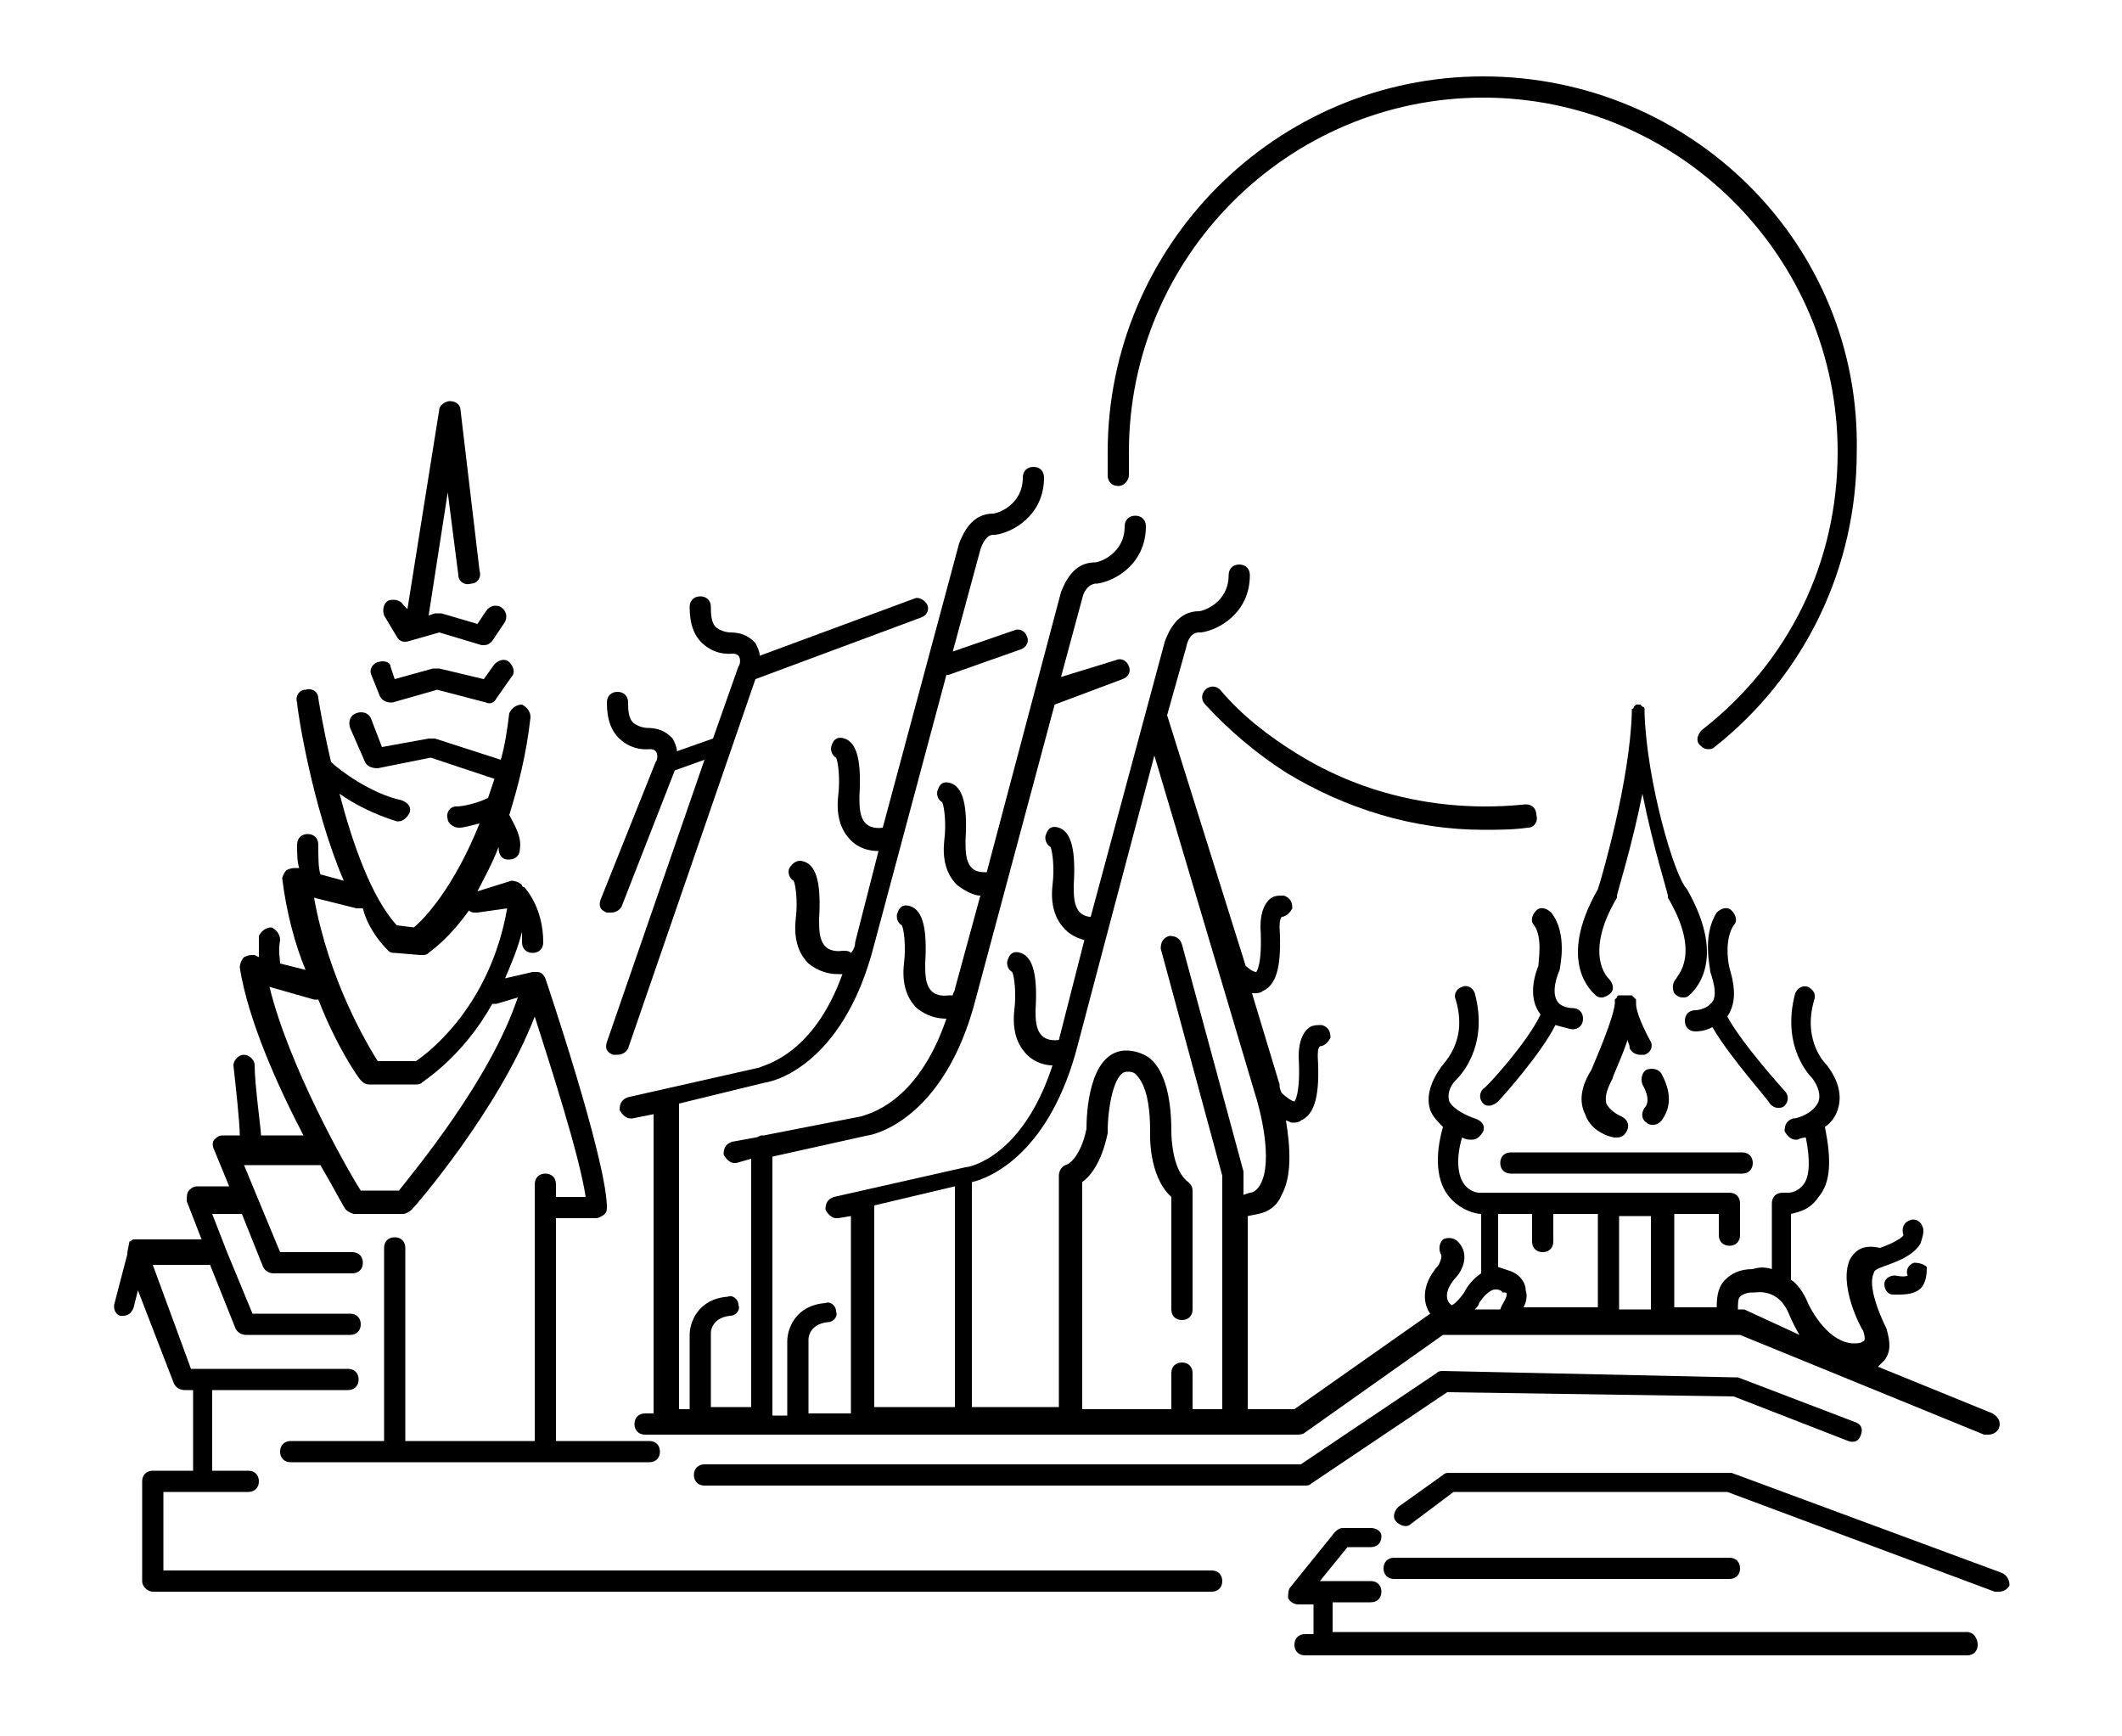<?xml version="1.0" encoding="utf-8"?>
<!-- Generator: Adobe Illustrator 22.1.0, SVG Export Plug-In . SVG Version: 6.00 Build 0)  -->
<svg version="1.1" id="레이어_1" xmlns="http://www.w3.org/2000/svg" xmlns:xlink="http://www.w3.org/1999/xlink" x="0px"
	 y="0px" viewBox="0 0 100 81.8" style="enable-background:new 0 0 100 81.8;" xml:space="preserve">
<path d="M28.6,49.1c-0.1,0.3,0,0.5,0.3,0.6c0.1,0,0.1,0,0.2,0c0.2,0,0.4-0.1,0.5-0.3L35.6,32l7.8-2.9c0.3-0.1,0.4-0.4,0.3-0.6
	s-0.4-0.4-0.6-0.3l-7.3,2.7c0-0.2-0.1-0.4-0.2-0.6c-0.2-0.2-0.5-0.5-1.2-0.5c0,0-0.3,0-0.6-0.2c-0.3-0.2-0.3-0.7-0.3-1
	c0-0.3-0.2-0.5-0.5-0.5s-0.5,0.2-0.5,0.5c0,0.8,0.2,1.4,0.7,1.8c0.6,0.5,1.3,0.4,1.3,0.4c0.1,0,0.2,0,0.3,0.1c0.1,0.1,0.1,0.4,0,0.5
	l-1.2,3.4l-1.7,0.6c0-0.2-0.1-0.4-0.2-0.6c-0.2-0.2-0.5-0.5-1.2-0.5c0,0-0.3,0-0.6-0.2c-0.3-0.2-0.3-0.7-0.3-1
	c0-0.3-0.2-0.5-0.5-0.5s-0.5,0.2-0.5,0.5c0,0.8,0.2,1.4,0.7,1.8c0.6,0.5,1.3,0.4,1.3,0.4c0.1,0,0.2,0,0.3,0.1c0.1,0.1,0.1,0.4,0,0.5
	l-2.6,6.5c-0.1,0.3,0,0.5,0.3,0.6c0.1,0,0.1,0,0.2,0c0.2,0,0.4-0.1,0.5-0.3l2.5-6.4l1.4-0.5L28.6,49.1z"/>
<path d="M17.8,31.2c-0.3,0.1-0.4,0.4-0.3,0.6l0.4,1c0.1,0.2,0.3,0.3,0.5,0.3c0,0,0.1,0,0.1,0l2.1-0.6l2.3,0.6c0.2,0.1,0.4,0,0.5-0.2
	l0.7-1c0.2-0.2,0.1-0.5-0.1-0.7s-0.5-0.1-0.7,0.1l-0.5,0.7l-2.1-0.5c-0.1,0-0.2,0-0.3,0l-1.8,0.5l-0.2-0.6
	C18.4,31.2,18.1,31.1,17.8,31.2z"/>
<path d="M21.6,27.1c0,0.3,0.3,0.5,0.6,0.4c0.3,0,0.5-0.3,0.4-0.6l-0.9-7.6c0-0.2-0.2-0.4-0.5-0.4c-0.2,0-0.5,0.2-0.5,0.4l-1.5,9.4
	L19,28.5c-0.1-0.2-0.4-0.3-0.7-0.2c-0.2,0.1-0.3,0.4-0.2,0.7l0.6,1c0.1,0.2,0.3,0.3,0.6,0.2l1.4-0.4l2,0.6c0,0,0.1,0,0.1,0
	c0.2,0,0.3-0.1,0.4-0.2l0.6-0.9c0.1-0.2,0.1-0.5-0.2-0.7c-0.2-0.1-0.5-0.1-0.7,0.2l-0.4,0.6l-1.7-0.5c-0.1,0-0.2,0-0.3,0L20.2,29
	l0.9-5.8L21.6,27.1z"/>
<path d="M94.3,74.1l-12.7-4.7c-0.1,0-0.1,0-0.2,0H68.3c-0.1,0-0.2,0-0.3,0.1L65.9,71c-0.2,0.2-0.3,0.5-0.1,0.7
	c0.2,0.2,0.5,0.3,0.7,0.1l2-1.5h12.9L94,75c0.1,0,0.1,0,0.2,0c0.2,0,0.4-0.1,0.5-0.3C94.7,74.5,94.6,74.2,94.3,74.1z"/>
<path d="M57.1,74H7.7v-3.7h4c0.3,0,0.5-0.2,0.5-0.5s-0.2-0.5-0.5-0.5h-1.7v-3.8h6.4c0.3,0,0.5-0.2,0.5-0.5s-0.2-0.5-0.5-0.5H9
	l-1.8-4.9h2.7l1.2,3c0.1,0.2,0.3,0.3,0.5,0.3h4.9c0.3,0,0.5-0.2,0.5-0.5s-0.2-0.5-0.5-0.5h-4.6L10.7,59c0,0,0,0,0,0L10,57.2h1.4
	l1,2.5c0.1,0.2,0.3,0.3,0.5,0.3h3.7c0.3,0,0.5-0.2,0.5-0.5S16.9,59,16.6,59h-3.4l-1.7-4.1h3.6c0.7,1.2,1.1,2,1.2,2.1
	c0.1,0.1,0.3,0.2,0.4,0.2h2.3c0.1,0,0.3-0.1,0.4-0.2c0.2-0.2,4.1-4.7,5.8-9.1c0.7,2.2,2.1,6.5,2.4,8.5h-1.4v-0.6
	c0-0.3-0.2-0.5-0.5-0.5s-0.5,0.2-0.5,0.5v12.1h-6.1v-9.1c0-0.3-0.2-0.5-0.5-0.5s-0.5,0.2-0.5,0.5v9.1h-4.4c-0.3,0-0.5,0.2-0.5,0.5
	s0.2,0.5,0.5,0.5h16.9c0.3,0,0.5-0.2,0.5-0.5s-0.2-0.5-0.5-0.5h-4.4V57.4h1.9c0.1,0,0.3-0.1,0.4-0.2c0.1-0.1,0.1-0.2,0.1-0.4
	c-0.1-2.4-2.8-10.4-2.9-10.7c-0.1-0.2-0.2-0.3-0.4-0.3c0,0,0,0,0,0c0,0,0,0-0.1,0c0,0,0,0,0,0c0,0-0.1,0-0.1,0l-1.3,0.3
	c0.3-0.7,0.6-1.4,0.8-2.2c0,0.2,0,0.3,0,0.5c0,0.3,0.2,0.5,0.5,0.5s0.5-0.2,0.5-0.5c0-1.6-0.8-2.5-0.9-2.6c0,0-0.1,0-0.1-0.1
	c-0.1-0.1-0.3-0.2-0.5-0.2L22.5,42c0.3-0.6,0.7-1.3,1-2.1c0,0,0,0.1,0,0.1c0,0.3,0.2,0.5,0.4,0.5c0,0,0,0,0.1,0
	c0.3,0,0.5-0.2,0.5-0.5c0.1-0.6-0.3-1.2-0.5-1.6c0.4-1.3,0.8-2.8,1-4.6c0-0.3-0.2-0.5-0.4-0.6c-0.3,0-0.5,0.2-0.6,0.4
	c-0.1,0.8-0.2,1.5-0.4,2.2l-3.1-1c-0.1,0-0.2,0-0.3,0l-2.2,0.4l-0.5-1.3c-0.1-0.3-0.4-0.4-0.7-0.3c-0.3,0.1-0.4,0.4-0.3,0.7l0.7,1.6
	c0.1,0.2,0.3,0.3,0.6,0.3l2.5-0.5l3,1c-0.1,0.3-0.2,0.6-0.3,0.9c-0.4,0.2-1.1,0.4-1.5,0.4c-0.3,0-0.5,0.3-0.4,0.6
	c0,0.2,0.3,0.4,0.5,0.4c0,0,0.1,0,0.1,0c0.1,0,0.5-0.1,0.9-0.2c-1.2,3-2.6,4.5-3.1,4.9l-0.8-0.1c-1.2-1.3-2.1-3.9-2.7-6.2
	c0.7,0.5,1.7,1,2.7,1.3c0,0,0.1,0,0.1,0c0.2,0,0.4-0.2,0.5-0.4c0.1-0.3-0.1-0.5-0.4-0.6c-1.4-0.3-2.9-1.4-3.3-1.8
	c-0.4-1.7-0.6-3-0.6-3c0-0.3-0.3-0.5-0.6-0.4c-0.3,0-0.5,0.3-0.4,0.6c0,0.3,0.7,4.9,2.2,8.4l-1.1-0.3c-0.1-0.3-0.1-0.8-0.1-1.4
	c0-0.3-0.2-0.5-0.5-0.5c-0.3,0-0.5,0.2-0.5,0.5c0,0.4,0,0.8,0.1,1.1l-0.1,0c-0.2,0-0.3,0-0.5,0.1c-0.1,0.1-0.2,0.3-0.2,0.4
	c0.2,1.6,0.6,3.1,1.1,4.3l-1.2-0.3c0-0.2-0.1-0.6,0-1.1c0-0.3-0.2-0.5-0.4-0.6c-0.3,0-0.5,0.2-0.6,0.4c0,0.4,0,0.7,0,1l-0.2-0.1
	c-0.2,0-0.3,0-0.5,0.1c-0.1,0.1-0.2,0.3-0.2,0.5c0.4,2.5,1.8,5.6,3,7.9h-2c0-0.3-0.3-2.4-0.3-3.3c0-0.3-0.3-0.5-0.5-0.5
	c-0.3,0-0.5,0.3-0.5,0.5c0.1,0.9,0.3,2.7,0.3,3.3h-0.8c-0.2,0-0.3,0.1-0.4,0.2c-0.1,0.1-0.1,0.3,0,0.5l0.7,1.7H9.3
	c-0.2,0-0.3,0.1-0.4,0.2s-0.1,0.3-0.1,0.5l0.7,1.8H6.5c0,0,0,0,0,0c-0.1,0-0.1,0-0.2,0c0,0,0,0,0,0c-0.1,0-0.1,0.1-0.2,0.1
	c0,0,0,0,0,0c0,0,0,0,0,0C6,59,6,59,6,59.1l-0.6,2.3C5.3,61.7,5.5,62,5.7,62c0,0,0.1,0,0.1,0c0.2,0,0.4-0.1,0.5-0.4l0.2-0.8l1.7,4.4
	c0.1,0.2,0.3,0.3,0.5,0.3h0.4v3.8H7.2c-0.3,0-0.5,0.2-0.5,0.5v4.7C6.7,74.8,7,75,7.2,75h49.9c0.3,0,0.5-0.2,0.5-0.5S57.4,74,57.1,74
	z M18.3,44.8c0.1,0.1,0.2,0.1,0.3,0.1l1.2,0.1c0,0,0,0,0.1,0c0.1,0,0.2,0,0.3-0.1c0.1-0.1,0.9-0.6,1.9-2c0.1,0.1,0.2,0.1,0.3,0.1
	c0,0,0.1,0,0.1,0l1.4-0.2c-0.8,4.6-3.7,6.8-4.3,7.2h-1.8c-0.5-0.8-2.3-3.8-3-7.7l2,0.5c0.1,0,0.2,0,0.3,0
	C17.3,43.6,17.8,44.3,18.3,44.8z M14.8,47.1c0.1,0,0.2,0,0.2,0c0.9,2.3,1.9,3.7,2,3.8c0.1,0.1,0.2,0.2,0.4,0.2h2.2
	c0.1,0,0.2,0,0.3-0.1c0.1-0.1,1.9-1.2,3.3-3.7c0,0,0.1,0,0.1,0c0,0,0.1,0,0.1,0l1-0.3c-1.3,3.9-4.9,8.2-5.6,9.1H17
	c-0.7-1.1-3.4-5.9-4.3-9.6L14.8,47.1z"/>
<path d="M73.1,43c-0.2-0.2-0.5-0.3-0.7-0.1c-0.2,0.2-0.3,0.5-0.1,0.7c0.4,0.6,0.2,1.6,0.2,1.9c-0.4,1-0.3,1.8,0.1,2.3c0,0,0,0,0,0
	c-0.6,1.3-2.6,3.5-2.7,3.5c-0.2,0.2-0.2,0.5,0,0.7c0.1,0.1,0.2,0.1,0.3,0.1c0.1,0,0.3-0.1,0.4-0.2c0.1-0.1,2-2.2,2.7-3.6
	c0.4,0.1,0.7,0.2,0.8,0.2c0,0,0,0,0,0c0.3,0,0.5-0.2,0.5-0.5c0-0.3-0.2-0.5-0.5-0.5c0,0-0.5,0-0.7-0.3c-0.2-0.3-0.2-0.8,0.1-1.5
	C73.5,45.6,73.9,44,73.1,43z"/>
<path d="M79.9,47.6c-0.3,0-0.5,0.2-0.5,0.5c0,0.3,0.2,0.5,0.5,0.5c0,0,0,0,0,0c0.1,0,0.4,0,0.8-0.2c0.8,1.4,2.7,3.5,2.7,3.6
	c0.1,0.1,0.2,0.2,0.4,0.2c0.1,0,0.2,0,0.3-0.1c0.2-0.2,0.2-0.5,0-0.7c0,0-2-2.2-2.7-3.5c0,0,0,0,0,0c0.4-0.6,0.4-1.3,0.1-2.3
	c-0.1-0.4-0.2-1.4,0.2-2c0.2-0.2,0.1-0.5-0.1-0.7c-0.2-0.2-0.5-0.1-0.7,0.1c-0.7,1.1-0.3,2.6-0.3,2.8c0.2,0.6,0.3,1.1,0.1,1.4
	C80.4,47.6,79.9,47.6,79.9,47.6z"/>
<path d="M77.5,33.6C77.5,33.6,77.4,33.6,77.5,33.6c0-0.1,0-0.1,0-0.2c0,0,0-0.1-0.1-0.1c0,0,0,0,0,0c0,0-0.1-0.1-0.1-0.1
	c0,0,0,0,0,0c0,0-0.1,0-0.1,0c0,0,0,0,0,0c0,0,0,0,0,0c0,0,0,0,0,0c0,0,0,0,0,0c0,0-0.1,0-0.1,0c0,0,0,0,0,0c0,0-0.1,0.1-0.1,0.1
	c0,0,0,0,0,0c0,0,0,0.1-0.1,0.1c0,0,0,0.1,0,0.1c0,0,0,0.1,0,0.1c-0.1,3.2-1.4,7.7-1.6,8.3c-2,3.5-0.2,4.9-0.1,5
	c0.1,0.1,0.2,0.1,0.3,0.1c0.1,0,0.3-0.1,0.4-0.2c0.2-0.2,0.1-0.5-0.1-0.7c0,0-1.2-1.1,0.4-3.8c0,0,0-0.1,0-0.1
	c0-0.1,0.7-2.3,1.2-4.8c0.5,2.5,1.2,4.7,1.2,4.8c0,0,0,0.1,0,0.1c1.6,2.7,0.4,3.7,0.4,3.8c-0.2,0.2-0.2,0.5-0.1,0.7
	c0.1,0.1,0.2,0.2,0.4,0.2c0.1,0,0.2,0,0.3-0.1c0.1-0.1,1.9-1.5-0.1-5C78.9,41.3,77.6,36.8,77.5,33.6z"/>
<path d="M87.2,59.3c-0.6,1.2,0.5,3.3,0.6,3.4c0.1,0.3,0.1,0.5,0,0.5c-0.1,0.1-0.3,0.1-0.5,0.1c-1.3-0.1-2.1-1.9-2.1-1.9
	c-0.2-0.5-0.5-0.9-0.8-1.1v-3.1c0.4-0.1,0.9-0.2,1.3-0.8c0.6-0.7,0.6-1.8,0.3-3.3c0,0,0,0,0,0c0.3-0.2,0.5-0.5,0.6-0.8
	c0.2-0.6,0.1-1.3-0.5-2.1c0,0-1.2-1.1-0.6-3.1c0.1-0.3-0.1-0.5-0.3-0.6c-0.3-0.1-0.5,0.1-0.6,0.3c-0.7,2.6,0.8,4,0.8,4
	c0.3,0.4,0.4,0.8,0.3,1.1c-0.2,0.5-0.9,0.8-1.2,0.8c-0.3,0.1-0.4,0.3-0.4,0.6c0.1,0.2,0.3,0.4,0.5,0.4c0,0,0.1,0,0.1,0
	c0,0,0.2-0.1,0.4-0.1c0.2,1,0.2,1.8-0.1,2.2c-0.3,0.4-0.7,0.4-0.7,0.4c0,0-0.1,0-0.1,0c-0.1,0-0.1,0-0.2,0c-0.3,0-0.5,0.2-0.5,0.5
	v3.1c-0.3-0.1-0.6-0.1-0.9,0c-0.6,0-1,0.2-1.3,0.5c-0.3,0.3-0.4,0.7-0.4,1.3h-2v-4.4H81v1c0,0.3,0.2,0.5,0.5,0.5s0.5-0.2,0.5-0.5
	v-1.5c0-0.3-0.2-0.5-0.5-0.5H69.7c0,0-0.4,0-0.7-0.4c-0.3-0.4-0.4-1.2-0.1-2.2c0.2,0.1,0.3,0.1,0.4,0.1c0,0,0.1,0,0.1,0
	c0.2,0,0.4-0.2,0.5-0.4c0.1-0.3-0.1-0.5-0.4-0.6c-0.3-0.1-1-0.4-1.2-0.8c-0.1-0.3,0-0.7,0.3-1c0.1-0.1,1.6-1.5,0.9-4.1
	c-0.1-0.3-0.4-0.4-0.6-0.3c-0.3,0.1-0.4,0.4-0.3,0.6c0.6,2-0.6,3-0.7,3.2c-0.5,0.7-0.7,1.4-0.5,2c0.1,0.3,0.4,0.6,0.6,0.8
	c0,0,0,0,0,0c-0.4,1.4-0.3,2.6,0.3,3.3c0.5,0.6,1.2,0.8,1.5,0.8c0,0,0,0,0,0h0h0V60c-0.3,0.2-0.6,0.5-0.8,0.9
	c-0.2,0.3-0.5,0.6-0.6,0.6l-0.1-0.1c0,0-0.4-0.4,0.3-1.2c0.3-0.3,0.7-1.1,0.1-1.7c-0.2-0.2-0.5-0.2-0.7-0.1
	c-0.2,0.2-0.2,0.5-0.1,0.7c0.1,0.1-0.1,0.5-0.1,0.5c-0.9,1-0.7,1.9-0.4,2.3L61,66.4h-2.2v-9.1l0.5-0.1c0.5-0.1,0.9-0.4,1.1-0.9
	c0.5-0.9,0.4-2.3,0.2-3.5c0.1,0,0.2,0.1,0.3,0.1c0.1,0,0.3,0,0.4-0.1c0.7-0.3,0.9-1.3,0.8-3c0-0.2,0-0.4,0.1-0.5
	c0.2,0,0.4-0.2,0.5-0.4c0-0.3-0.1-0.5-0.4-0.6c-0.3,0-0.5,0-0.7,0.2c-0.4,0.4-0.4,1.1-0.4,1.3c0.1,1.8-0.2,2.1-0.2,2.1
	c-0.1,0-0.4-0.2-0.6-0.4c-0.1-0.2-0.1-0.3-0.1-0.4l-1.3-4.3c0.1,0,0.1,0,0.1,0c0.1,0,0.3,0,0.4-0.1c0.7-0.3,0.9-1.3,0.8-3
	c0-0.1,0-0.4,0.1-0.5c0.2,0,0.4-0.2,0.5-0.4c0-0.3-0.1-0.5-0.4-0.6c-0.3,0-0.5,0-0.7,0.2c-0.4,0.4-0.4,1.1-0.4,1.3
	c0.1,1.8-0.2,2.1-0.2,2.1c-0.1,0-0.3-0.1-0.5-0.3L55,33.7l0.9-3.2c0,0,0,0,0,0c0,0,0,0,0,0c0,0,0.1-0.7,0.6-0.7c0,0,0.1,0,0.1,0
	c0.8-0.1,2.3-0.9,2.3-2.7c0-0.3-0.2-0.5-0.5-0.5s-0.5,0.2-0.5,0.5c0,1.3-1.2,1.7-1.4,1.7c-1,0-1.4,0.9-1.6,1.4c0,0,0,0,0,0l-3.5,13
	c-0.2,0-0.4-0.1-0.5-0.2c-0.3-0.3-0.3-0.8-0.3-1.3c0.1-1.6-0.1-2.5-0.7-2.7c-0.3-0.1-0.5,0-0.6,0.3c-0.1,0.2,0,0.5,0.2,0.6
	c0.1,0.2,0.2,1,0.1,1.8c-0.1,0.9,0.1,1.6,0.6,2.1c0.3,0.3,0.6,0.4,0.9,0.5L49.9,49c0,0,0,0,0,0c0,0,0,0,0,0c0,0-0.5,0.1-0.8-0.2
	c-0.3-0.3-0.3-0.8-0.3-1.2c0.1-1.6-0.1-2.5-0.7-2.7c-0.3-0.1-0.5,0-0.6,0.3c-0.1,0.2,0,0.5,0.2,0.6c0.1,0.2,0.2,1,0.1,1.8
	c-0.1,0.9,0.1,1.6,0.6,2.1c0.4,0.4,0.9,0.5,1.2,0.5c-1.4,4.3-3.9,4.8-4.1,4.8l-6.2,1.4c-0.3,0.1-0.4,0.3-0.4,0.6
	c0.1,0.2,0.3,0.4,0.5,0.4c0,0,0.1,0,0.1,0l0.6-0.1v9.3h-2l0-3.5c0,0,0-0.7,0.9-0.8c0.3,0,0.5-0.3,0.4-0.5c0-0.3-0.3-0.5-0.5-0.4
	c-1.4,0.1-1.8,1.2-1.8,1.8v3.5h-0.7V54.5l4.5-1c0.1,0,3.6-0.6,5.1-6.5l3.7-13.8l3.2-1.2c0.3-0.1,0.4-0.4,0.3-0.6
	c-0.1-0.3-0.4-0.4-0.6-0.3L50,31.9l1-3.7c0,0,0,0,0,0c0,0,0,0,0,0c0,0,0.1-0.6,0.6-0.7c0,0,0.1,0,0.1,0c0.8-0.1,2.3-0.9,2.3-2.7
	c0-0.3-0.2-0.5-0.5-0.5s-0.5,0.2-0.5,0.5c0,1.3-1.2,1.7-1.4,1.7c-1,0-1.4,0.9-1.6,1.4c0,0,0,0,0,0l0,0c0,0,0,0,0,0c0,0,0,0,0,0
	l-3.5,13.2c-0.2,0-0.5,0-0.7-0.2c-0.3-0.3-0.3-0.8-0.3-1.3c0.1-1.6-0.1-2.5-0.7-2.7c-0.3-0.1-0.5,0-0.6,0.3c-0.1,0.2,0,0.5,0.2,0.6
	c0.1,0.2,0.2,1,0.1,1.8c-0.1,0.9,0.1,1.6,0.6,2.1c0.4,0.3,0.8,0.5,1.1,0.5L45,46.6c0,0.1-0.1,0.2-0.1,0.3c-0.1,0-0.1,0-0.2,0
	c0,0-0.5,0.1-0.8-0.2c-0.3-0.3-0.3-0.8-0.3-1.3c0.1-1.6-0.1-2.5-0.7-2.7c-0.3-0.1-0.5,0-0.6,0.3c-0.1,0.2,0,0.5,0.2,0.6
	c0.1,0.2,0.2,1,0.1,1.8c-0.1,0.9,0.1,1.6,0.6,2.1c0.5,0.4,1,0.5,1.4,0.5c0,0,0,0,0,0c-1.4,4.1-3.8,4.5-4,4.6L36,53.5
	c0,0-0.1,0-0.1,0c-0.1,0-0.2,0.1-0.3,0.1l-1.1,0.2c-0.3,0.1-0.4,0.3-0.4,0.6c0.1,0.2,0.3,0.4,0.5,0.4c0,0,0.1,0,0.1,0l0.7-0.2v11.7
	h-1.9l0-3.5c0,0,0-0.7,0.9-0.8c0.3,0,0.5-0.3,0.4-0.5c0-0.3-0.3-0.5-0.5-0.4c-1.4,0.1-1.8,1.2-1.8,1.8v3.5h-0.5V52l4.1-1
	c0.1,0,3.6-0.6,5.1-6.5l3.4-12.7c0,0,0.1,0,0.1,0l3.4-1.2c0.3-0.1,0.4-0.4,0.3-0.6c-0.1-0.3-0.4-0.4-0.6-0.3l-2.9,1l1.3-4.8
	c0,0,0,0,0,0c0,0,0,0,0,0c0,0,0.2-0.7,0.6-0.7c0,0,0,0,0,0c0,0,0.1,0,0.1,0c0.8-0.1,2.3-0.9,2.3-2.7c0-0.3-0.2-0.5-0.5-0.5
	s-0.5,0.2-0.5,0.5c0,1.3-1.2,1.7-1.4,1.7c-1,0-1.4,0.9-1.6,1.4c0,0,0,0,0,0L41.6,39c0,0,0,0,0,0c0,0-0.5,0.1-0.8-0.2
	c-0.3-0.3-0.3-0.8-0.3-1.3c0.1-1.6-0.1-2.5-0.7-2.7c-0.3-0.1-0.5,0-0.6,0.3c-0.1,0.2,0,0.5,0.2,0.6c0.1,0.2,0.2,1,0.1,1.8
	c-0.1,0.9,0.1,1.6,0.6,2.1c0.4,0.4,0.9,0.5,1.3,0.5l-1.1,4.3c0,0.2-0.1,0.4-0.2,0.5c-0.1-0.1-0.2-0.1-0.4-0.1c0,0-0.5,0.1-0.8-0.2
	c-0.3-0.3-0.3-0.8-0.3-1.3c0.1-1.6-0.1-2.5-0.7-2.7c-0.3-0.1-0.5,0-0.7,0.3c-0.1,0.2,0,0.5,0.2,0.6c0.1,0.2,0.2,1,0.1,1.8
	c-0.1,0.9,0.1,1.6,0.6,2.1c0.5,0.4,1,0.5,1.4,0.5c0.1,0,0.1,0,0.2,0c-1.4,3.9-3.8,4.3-3.9,4.4l-6.2,1.4c-0.3,0.1-0.4,0.3-0.4,0.6
	c0.1,0.2,0.3,0.4,0.5,0.4c0,0,0.1,0,0.1,0l1-0.2v14.1h-0.4c-0.3,0-0.5,0.2-0.5,0.5s0.2,0.5,0.5,0.5H61c0,0,0,0,0.1,0
	c0.1,0,0.3,0,0.4-0.1l6.5-4.6h14l11.5,4.7c0.1,0,0.1,0,0.2,0c0.2,0,0.4-0.1,0.5-0.3c0.1-0.3,0-0.5-0.3-0.7l-5.4-2.2
	c0.1-0.1,0.2-0.2,0.3-0.3c0.3-0.4,0.3-0.8,0.1-1.5c-0.3-0.6-0.9-2-0.6-2.6c0-0.1,0.1-0.2,0.4-0.3c0.2-0.1,1.4-0.4,1.8-1.1
	c0.1-0.3,0.2-0.6,0.1-0.8c-0.1-0.3-0.4-0.4-0.6-0.3c-0.3,0.1-0.4,0.4-0.3,0.7c-0.1,0.2-0.8,0.5-1.1,0.6C87.7,58.6,87.4,59,87.2,59.3
	z M77.8,61.7h-1.5v-4.4h1.5V61.7z M72.2,57.2v1.3c0,0.3,0.2,0.5,0.5,0.5s0.5-0.2,0.5-0.5v-1.3h2.1v4.4h-3.5c0.1-0.2,0.2-0.5,0.1-0.8
	c0-0.3-0.2-0.7-0.7-0.9c0,0-0.3-0.1-0.6-0.2v-2.5H72.2z M69.5,61.7c0.1-0.1,0.2-0.2,0.2-0.3c0.2-0.3,0.4-0.5,0.6-0.6
	c0.2-0.1,0.5,0,0.5,0.1C71,60.9,71,60.9,71,61c0,0.2-0.2,0.4-0.3,0.7H69.5z M50.8,49.2l1.4-5.3c0,0,0,0,0,0l2.2-8.3l4.7,15.8
	c0.3,0.9,0.9,3.3,0.3,4.4c-0.1,0.2-0.3,0.4-0.5,0.4l-0.3,0.1v-1c0,0,0-0.1,0-0.1l-2.9-10.7c-0.1-0.3-0.3-0.4-0.6-0.4
	c-0.3,0.1-0.4,0.3-0.4,0.6l2.9,10.7v11h-1.4v-1.7c0-0.3-0.2-0.5-0.5-0.5s-0.5,0.2-0.5,0.5v1.7H51V55.7c0.4-0.3,0.9-0.9,1.2-2.3
	c0,0,0-0.1,0-0.1c0-1.1,0.3-2.8,0.9-2.8c0,0,0.1,0,0.1,0c0,0,0.2,0,0.3,0.1c0.2,0.2,0.7,0.7,0.7,2.7c0,0.1-0.1,2.1,1,3.1v5.3
	c0,0.3,0.2,0.5,0.5,0.5s0.5-0.2,0.5-0.5v-5.6c0-0.2-0.1-0.3-0.2-0.4c-0.7-0.5-0.8-1.9-0.8-2.4c0-1.8-0.4-3-1.1-3.5
	c-0.5-0.3-0.9-0.3-1.1-0.3c-1.7,0.1-1.8,3-1.8,3.7c-0.3,1.4-0.9,1.7-1,1.7c-0.2,0.1-0.3,0.3-0.3,0.5v10.9h-4.1V55.7
	C46.7,55.5,49.5,54.3,50.8,49.2z M41.2,56.8l3.8-0.9v10.4h-3.8V56.8z M82.2,61.7c-0.1,0-0.1,0-0.2,0h-0.1c0-0.3,0-0.5,0.1-0.6
	c0.1-0.1,0.3-0.2,0.6-0.2c0,0,0.1,0,0.1,0c0.1,0,1.1-0.2,1.6,1c0,0,0.2,0.5,0.5,1L82.2,61.7z"/>
<path d="M90.2,59.5c-0.3,0.1-0.4,0.4-0.3,0.6c0,0-0.1,0.1-0.6,0c-0.3,0-0.5,0.2-0.5,0.4c0,0.3,0.2,0.5,0.4,0.5c0.1,0,0.2,0,0.3,0
	c0.5,0,0.9-0.1,1.1-0.4c0.2-0.3,0.2-0.7,0.2-0.9C90.7,59.6,90.5,59.5,90.2,59.5z"/>
<path d="M81.7,65.8l5.4,2.1c0.3,0.1,0.5,0,0.6-0.3s0-0.5-0.3-0.6l-5.5-2.1c-0.1,0-0.1,0-0.2,0L68,64.6c-0.1,0-0.2,0-0.3,0.1
	l-6.4,4.3H33.2c-0.3,0-0.5,0.2-0.5,0.5s0.2,0.5,0.5,0.5h28.3c0.1,0,0.2,0,0.3-0.1l6.4-4.3L81.7,65.8z"/>
<path d="M65.7,74.4h15.8c0.3,0,0.5-0.2,0.5-0.5s-0.2-0.5-0.5-0.5H65.7c-0.3,0-0.5,0.2-0.5,0.5S65.4,74.4,65.7,74.4z"/>
<path d="M92.7,76.9H62.8c0-0.1,0-0.1,0-0.2v-1.2h1.8c0.3,0,0.5-0.2,0.5-0.5s-0.2-0.5-0.5-0.5h-2.4l1.3-1.6h1.1
	c0.3,0,0.5-0.2,0.5-0.5S64.8,72,64.6,72h-1.3c-0.2,0-0.3,0.1-0.4,0.2l-2.1,2.6c-0.1,0.1-0.1,0.4-0.1,0.5c0.1,0.2,0.3,0.3,0.5,0.3
	h0.7v1.2c0,0.1,0,0.1,0,0.2h-0.4c-0.3,0-0.5,0.2-0.5,0.5s0.2,0.5,0.5,0.5h31.2c0.3,0,0.5-0.2,0.5-0.5S93,76.9,92.7,76.9z"/>
<path d="M77.1,47.3C77.1,47.3,77,47.3,77.1,47.3c0-0.1,0-0.1,0-0.1c0,0,0-0.1,0-0.1c0,0,0,0-0.1-0.1c0,0,0,0-0.1-0.1c0,0,0,0-0.1,0
	c0,0-0.1,0-0.1,0c0,0,0,0,0,0c0,0-0.1,0-0.1,0c0,0,0,0-0.1,0c0,0,0,0,0,0c0,0-0.1,0-0.1,0c0,0,0,0-0.1,0c0,0-0.1,0-0.1,0.1
	c0,0,0,0-0.1,0.1c0,0,0,0.1,0,0.1c0,0,0,0.1,0,0.1c0,0,0,0,0,0c-0.1,0.8-0.9,2.6-1.1,3.1c-0.5,0.8-0.6,1.5-0.3,2.1
	c0.3,0.9,1.3,1.1,1.4,1.1c0,0,0.1,0,0.1,0c0.2,0,0.4-0.1,0.5-0.4c0.1-0.3-0.1-0.5-0.3-0.6c0,0-0.5-0.2-0.7-0.6
	c-0.1-0.4,0.1-0.8,0.3-1.2c0-0.1,0.4-0.9,0.7-1.8c0,0.1,0.1,0.2,0.1,0.4c0.1,0.2,0.3,0.3,0.5,0.3c0.1,0,0.1,0,0.2,0
	c0.3-0.1,0.4-0.4,0.3-0.6C77.2,48,77.1,47.5,77.1,47.3z"/>
<path d="M77.6,52.9c0.1,0.1,0.2,0.1,0.3,0.1c0.2,0,0.3-0.1,0.4-0.2c0.3-0.4,0.6-1.1,0-2.2c-0.1-0.2-0.4-0.3-0.7-0.2
	c-0.2,0.1-0.3,0.4-0.2,0.7c0.4,0.7,0.2,1,0.1,1.1C77.3,52.5,77.4,52.8,77.6,52.9z"/>
<path d="M70.7,54.8c0,0.3,0.2,0.5,0.5,0.5h10.9c0.3,0,0.5-0.2,0.5-0.5s-0.2-0.5-0.5-0.5H71.2C70.9,54.3,70.7,54.5,70.7,54.8z"/>
<path d="M71.9,37.9c-3.8,0.4-7.6-0.4-10.8-2.4c-1.3-0.8-2.6-1.8-3.6-3c-0.2-0.2-0.5-0.2-0.7,0c-0.2,0.2-0.2,0.5,0,0.7
	c1.1,1.2,2.4,2.3,3.8,3.2c2.8,1.7,6,2.7,9.3,2.7c0.7,0,1.4,0,2.1-0.1c0.3,0,0.5-0.3,0.4-0.6C72.4,38.1,72.2,37.9,71.9,37.9z"/>
<path d="M69.9,3.6c-9.8,0-17.7,8-17.7,17.7c0,0.4,0,0.7,0,1.1c0,0.3,0.2,0.5,0.5,0.5c0.3,0,0.5-0.3,0.5-0.5c0-0.3,0-0.7,0-1.1
	c0-9.2,7.5-16.7,16.7-16.7s16.7,7.5,16.7,16.7c0,5.2-2.3,9.9-6.4,13.1c-0.2,0.2-0.3,0.5-0.1,0.7c0.1,0.1,0.2,0.2,0.4,0.2
	c0.1,0,0.2,0,0.3-0.1c4.3-3.4,6.7-8.5,6.7-13.9C87.7,11.5,79.7,3.6,69.9,3.6z"/>
</svg>
